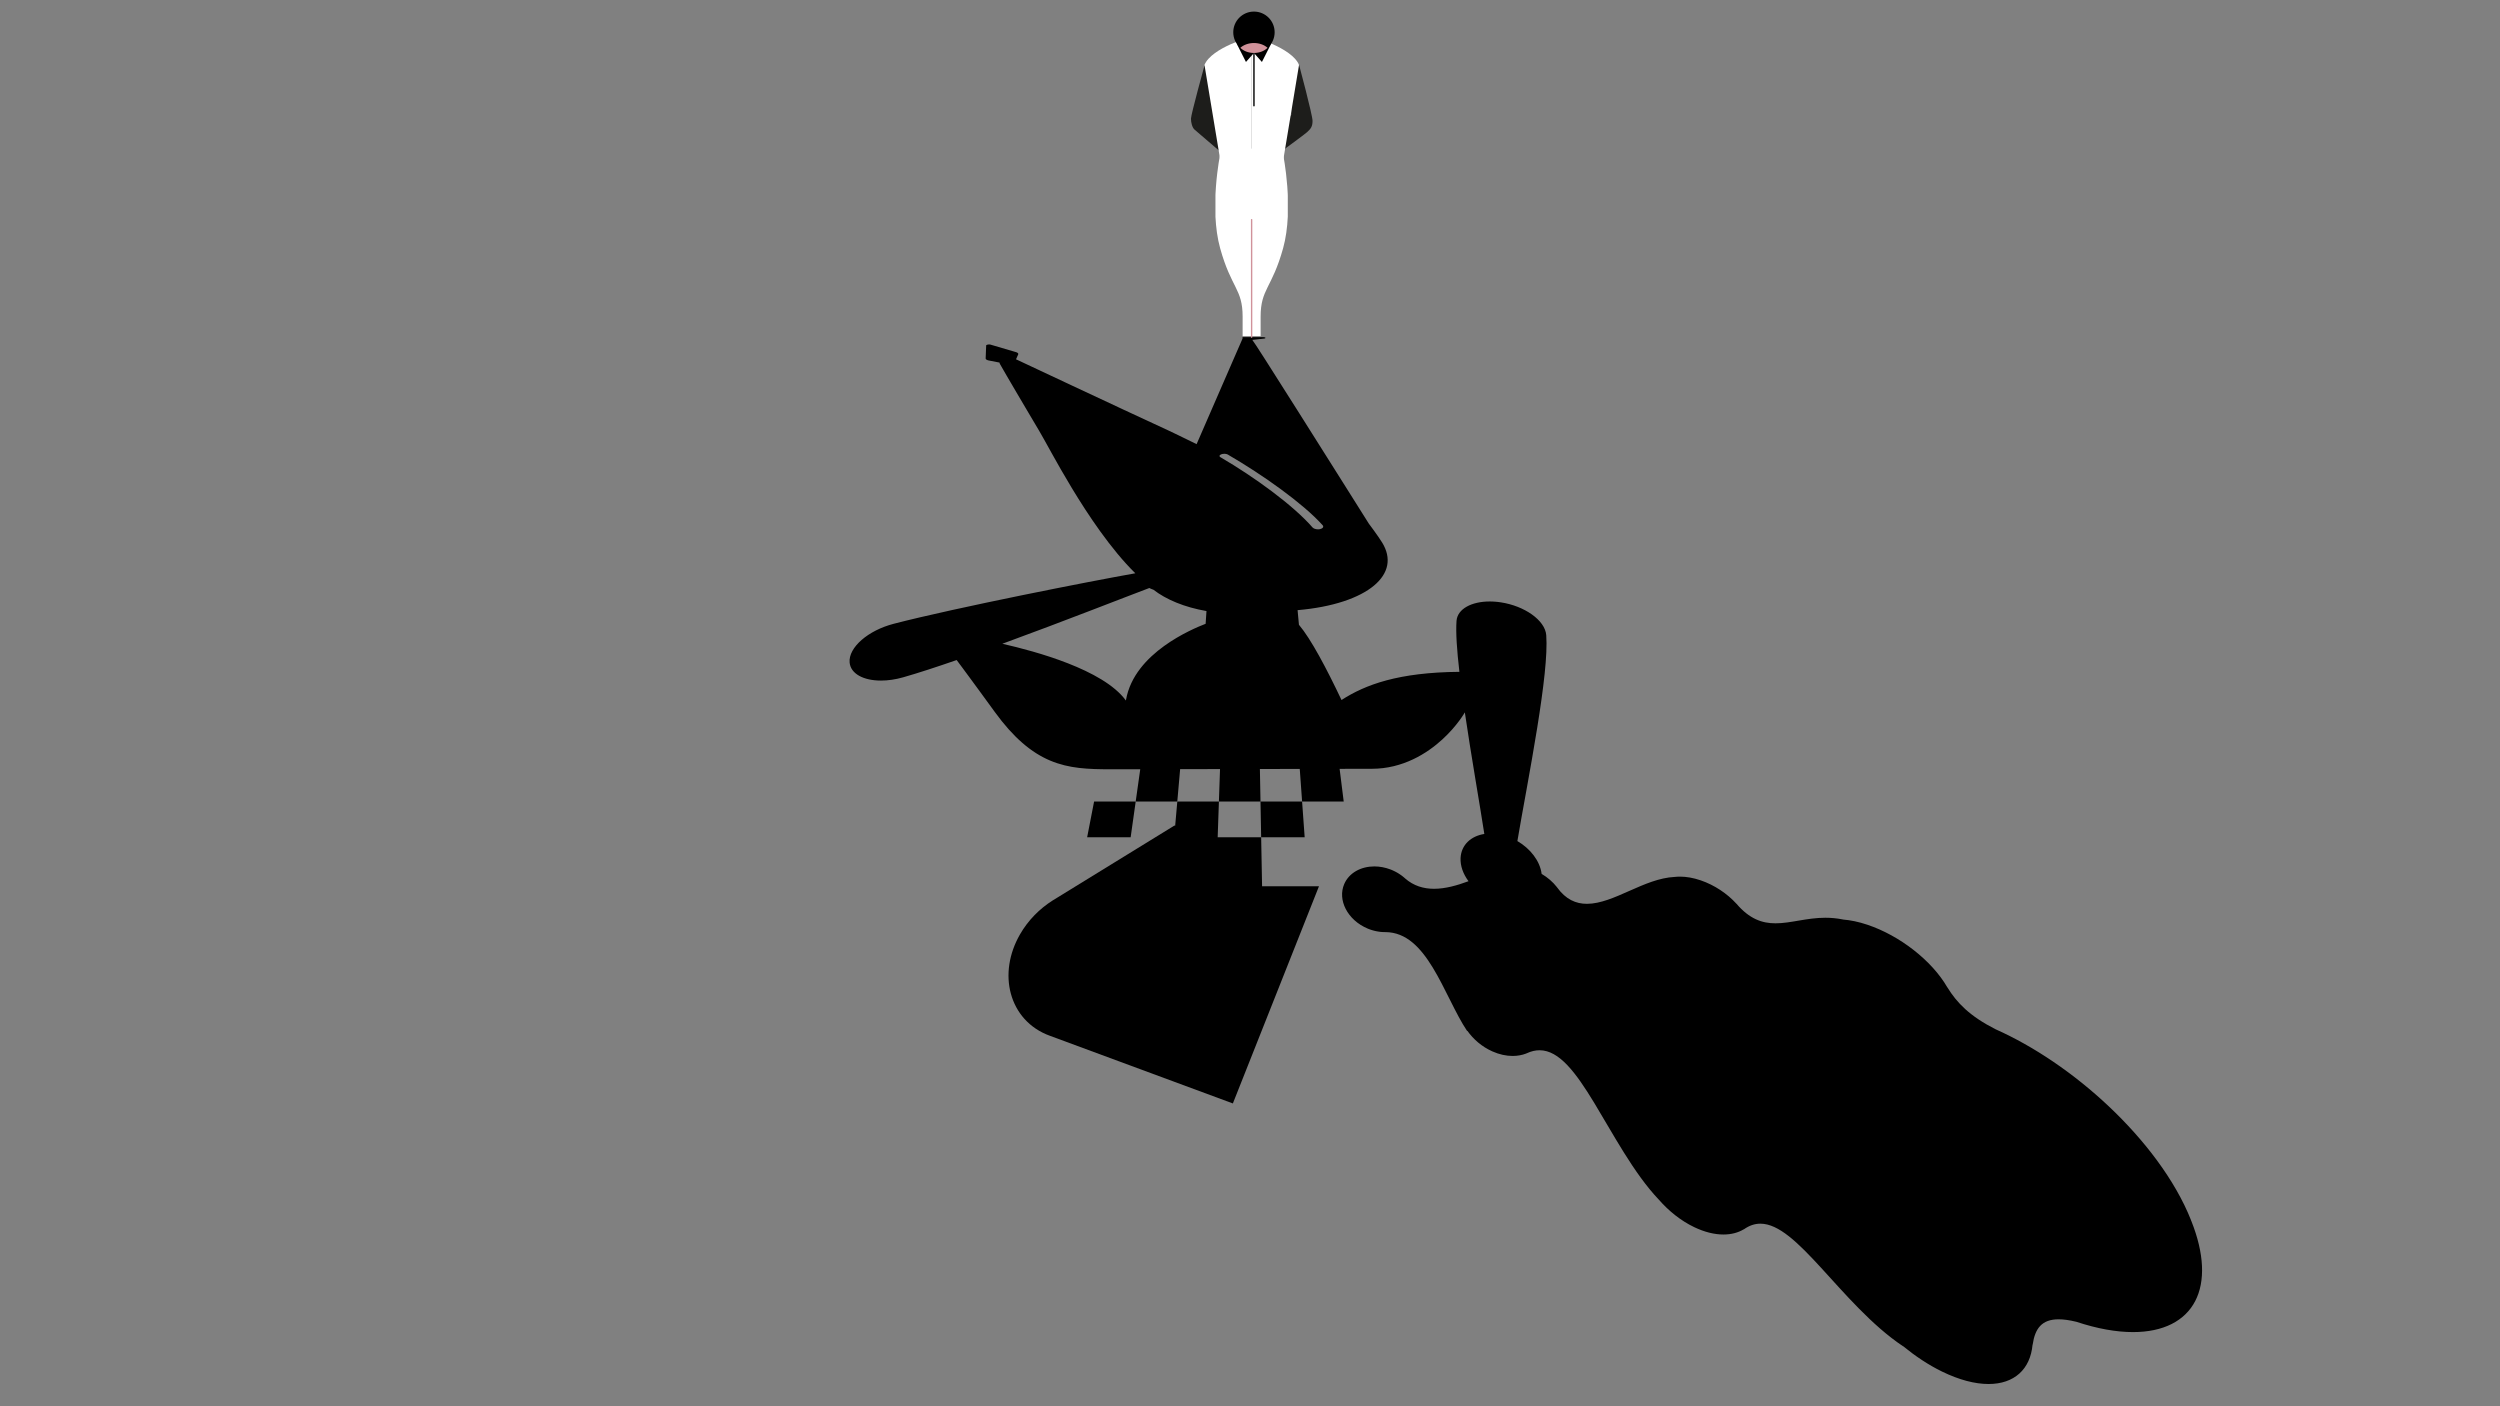 <?xml version="1.0" encoding="utf-8"?>
<!-- Generator: Adobe Illustrator 25.4.1, SVG Export Plug-In . SVG Version: 6.00 Build 0)  -->
<svg version="1.1" id="Livello_1" xmlns="http://www.w3.org/2000/svg" xmlns:xlink="http://www.w3.org/1999/xlink" x="0px" y="0px"
	 viewBox="0 0 1920 1080" style="enable-background:new 0 0 1920 1080;" xml:space="preserve">
<rect x="0" y="0" width="1920" height="1080" fill="#808080" stroke="none"/>
<style type="text/css">
	.st0{enable-background:new    ;}
	.st1{fill:#1D1D1B;}
	.st2{clip-path:url(#SVGID_00000180362435821234205540000006421646179451697315_);}
	.st3{fill:#FFFFFF;}
	.st4{fill:none;stroke:#D0929A;stroke-width:1.072;stroke-linecap:round;stroke-miterlimit:10;}
	.st5{fill:none;stroke:#000000;stroke-width:1.072;stroke-linecap:round;stroke-miterlimit:10;}
	.st6{fill:#D0929A;}
	.st7{fill:none;}
</style>
<g>
	<g class="st0">
		<g>
			<path d="M864.683,537.995c-4.397-6.034-11.029-11.432-18.877-16.218c-7.702-4.698-16.607-8.827-25.768-12.406
				c-9.029-3.527-18.344-6.533-27.037-9.028c-8.605-2.469-16.635-4.447-23.208-5.938c11.85-4.334,23.776-8.782,35.261-13.115
				c11.275-4.253,22.131-8.397,32.109-12.225c9.812-3.764,18.798-7.232,26.541-10.214c7.64-2.943,14.101-5.424,18.987-7.265
				c0.24,0.126,0.485,0.248,0.736,0.367c0.251,0.118,0.508,0.233,0.77,0.343c0.262,0.11,0.528,0.216,0.799,0.318
				c0.271,0.102,0.546,0.199,0.825,0.292c2.43,1.884,5.125,3.663,8.064,5.317c2.961,1.667,6.165,3.206,9.588,4.599
				c3.444,1.402,7.106,2.654,10.958,3.738c3.87,1.089,7.927,2.007,12.142,2.735l-0.653,9.776c-2.851,1.092-7.593,3.037-13.186,5.835
				c-5.661,2.832-12.235,6.56-18.663,11.201c-6.555,4.733-13.007,10.453-18.231,17.203c-5.37,6.938-9.485,15.021-11.093,24.323
				L864.683,537.995 M1012.246,406.522c-0.433,0-0.865-0.035-1.281-0.101c-0.417-0.066-0.818-0.165-1.19-0.291
				c-0.372-0.126-0.714-0.281-1.013-0.461c-0.299-0.18-0.554-0.384-0.752-0.611c-3.662-4.216-8.345-8.807-13.752-13.57
				c-5.273-4.646-11.224-9.445-17.585-14.224c-6.197-4.656-12.782-9.29-19.524-13.754c-6.573-4.352-13.303-8.547-19.993-12.457
				c-0.09-0.064-0.171-0.131-0.241-0.201c-0.07-0.07-0.128-0.143-0.176-0.219c-0.047-0.075-0.083-0.153-0.105-0.233
				c-0.023-0.08-0.033-0.162-0.03-0.245c0.014-0.227,0.126-0.442,0.318-0.638c0.192-0.195,0.462-0.371,0.792-0.519
				c0.33-0.147,0.72-0.267,1.15-0.35c0.43-0.083,0.901-0.129,1.393-0.13c0.297,0,0.584,0.016,0.858,0.047
				c0.274,0.031,0.535,0.077,0.778,0.135c0.244,0.059,0.47,0.13,0.675,0.212c0.205,0.082,0.389,0.176,0.548,0.279h0.008
				c6.78,3.946,13.649,8.184,20.384,12.577c6.911,4.508,13.69,9.184,20.078,13.872c6.559,4.812,12.701,9.633,18.13,14.275
				c5.567,4.761,10.367,9.321,14.069,13.468c0.262,0.292,0.404,0.595,0.435,0.892c0.031,0.297-0.048,0.589-0.228,0.859
				c-0.18,0.27-0.46,0.519-0.83,0.729c-0.37,0.21-0.83,0.383-1.369,0.5c-0.125,0.027-0.252,0.05-0.38,0.07s-0.257,0.036-0.386,0.049
				c-0.13,0.013-0.26,0.023-0.391,0.029C1012.508,406.519,1012.377,406.522,1012.246,406.522 M970.114,258.925h-0.012h-0.012
				c-0.257,0.001-1.375,0.002-2.907,0.003c-1.532,0.001-3.478,0.002-5.392,0.003c-1.914,0.001-3.796,0.002-5.2,0.002
				c-1.404,0.001-2.328,0.001-2.328,0.001l-0.013,1.167c-0.021,0.03-1.714,3.909-4.344,9.946
				c-2.761,6.338-6.655,15.283-10.821,24.858c-4.474,10.281-9.286,21.342-13.142,30.207c-4.091,9.404-6.958,15.996-6.958,15.996
				c-0.362-0.184-1.722-0.854-3.614-1.78c-1.881-0.921-4.282-2.092-6.746-3.29c-2.446-1.189-4.954-2.403-7.086-3.429
				c-2.119-1.019-3.872-1.854-4.836-2.297c-8.272-3.796-20.664-9.553-34.193-15.864c-12.981-6.055-26.902-12.569-39.385-18.419
				c-11.984-5.615-22.727-10.658-30.344-14.235c-7.417-3.483-12.017-5.646-12.022-5.648c-0.038-0.014-0.076-0.029-0.115-0.043
				c-0.039-0.014-0.078-0.028-0.118-0.042c-0.04-0.014-0.08-0.027-0.12-0.04s-0.081-0.026-0.121-0.039l1.588-3.58
				c0.075-0.119,0.126-0.239,0.152-0.358c0.026-0.119,0.026-0.236,0-0.352c-0.026-0.116-0.079-0.23-0.159-0.341
				c-0.08-0.111-0.187-0.219-0.323-0.323c-0.084-0.064-0.177-0.125-0.278-0.184c-0.101-0.058-0.21-0.114-0.327-0.166
				c-0.117-0.053-0.241-0.102-0.372-0.149s-0.269-0.091-0.413-0.133l-19.521-5.752h-0.006c-0.061-0.017-0.127-0.032-0.197-0.045
				c-0.07-0.013-0.145-0.024-0.223-0.033c-0.078-0.009-0.159-0.015-0.244-0.02c-0.084-0.004-0.171-0.007-0.26-0.007
				c-0.087,0-0.176,0.002-0.266,0.007s-0.182,0.011-0.274,0.02c-0.092,0.009-0.184,0.02-0.277,0.033
				c-0.092,0.013-0.184,0.029-0.276,0.047c-0.187,0.037-0.356,0.082-0.505,0.13c-0.149,0.049-0.278,0.102-0.385,0.159
				c-0.107,0.056-0.191,0.115-0.25,0.175s-0.093,0.121-0.1,0.181l-0.387,9.901c-0.005,0.074,0,0.148,0.015,0.221
				c0.015,0.073,0.039,0.145,0.074,0.216c0.035,0.071,0.08,0.142,0.136,0.211c0.056,0.069,0.123,0.137,0.2,0.204
				c0.121,0.101,0.264,0.196,0.427,0.284c0.163,0.088,0.345,0.17,0.545,0.245c0.2,0.075,0.418,0.143,0.651,0.204
				c0.233,0.061,0.482,0.114,0.744,0.16l7.855,1.52c-0.005,0.119,0.007,0.235,0.033,0.349c0.025,0.114,0.063,0.226,0.108,0.335
				c0.045,0.109,0.097,0.216,0.151,0.319c0.054,0.104,0.11,0.205,0.162,0.303c1.004,1.803,2.748,4.832,4.936,8.592
				c2.25,3.866,4.993,8.547,7.896,13.483c3.007,5.112,6.193,10.512,9.15,15.513c3.058,5.172,5.85,9.882,7.885,13.306
				c2.274,3.825,5.514,9.776,9.593,17.107c4.267,7.67,9.523,16.979,15.598,27.024c6.435,10.64,13.825,22.168,21.859,33.322
				c8.518,11.826,17.689,23.134,26.928,32.171c-8.944,1.583-21.745,3.971-36.677,6.856c-15.134,2.924-32.527,6.372-50.344,10.015
				c-18.116,3.704-36.7,7.617-53.742,11.377c-17.329,3.823-33.034,7.482-44.927,10.58c-4.855,1.266-9.421,3.013-13.532,5.098
				c-4.148,2.104-7.844,4.558-10.907,7.214c-3.097,2.686-5.552,5.584-7.166,8.536c-1.634,2.988-2.408,6.033-2.111,8.965
				c0.215,2.125,0.976,4.044,2.208,5.73c1.241,1.697,2.957,3.154,5.069,4.345c2.122,1.196,4.638,2.119,7.465,2.745
				c2.833,0.627,5.972,0.952,9.327,0.952c1.322,0,2.677-0.051,4.059-0.153c1.381-0.102,2.79-0.257,4.219-0.464
				c1.428-0.207,2.877-0.468,4.34-0.782c1.462-0.314,2.938-0.682,4.423-1.106c2.827-0.807,5.846-1.706,9.03-2.686
				c3.172-0.976,6.506-2.032,9.977-3.157c3.455-1.12,7.044-2.307,10.742-3.551c3.679-1.238,7.465-2.532,11.332-3.871
				c1.089,1.452,2.431,3.25,4.07,5.458c1.654,2.228,3.615,4.882,5.933,8.031c2.347,3.189,5.069,6.899,8.222,11.212
				c3.207,4.387,6.876,9.418,11.076,15.193c7.19,9.896,14.197,17.682,21.194,23.761c7.154,6.215,14.202,10.562,21.374,13.583
				c7.249,3.053,14.555,4.721,22.2,5.623c7.669,0.905,15.638,1.035,24.238,1.035c0.209,0,0.418,0,0.627,0
				c0.209,0,0.419,0,0.629-0.001c0.21,0,0.421-0.001,0.631-0.001c0.211,0,0.422-0.001,0.634-0.001l20.1-0.031h0.07l-3.497,24.78
				h31.953l2.182-24.843l30.632-0.063l-0.861,24.906h31.938l0.512,27.441h33.415l-1.974-27.441H968.06l-0.466-24.968l30.619-0.063
				l1.8,25.031h31.953l-3.141-25.094l24.949-0.047c11.753-0.023,22.329-2.948,31.466-7.266c9-4.253,16.516-9.818,22.474-15.271
				c5.842-5.347,10.188-10.59,13.05-14.455c2.821-3.811,4.227-6.321,4.227-6.321c1.199,8.168,2.496,16.554,3.823,24.902
				c1.368,8.606,2.767,17.162,4.12,25.359c1.392,8.435,2.729,16.463,3.924,23.724c1.224,7.44,2.292,14.032,3.106,19.381
				c-2.571,0.403-4.957,1.128-7.1,2.141c-2.15,1.017-4.057,2.326-5.66,3.895c-1.611,1.577-2.917,3.419-3.851,5.495
				c-0.94,2.089-1.506,4.418-1.627,6.953c-0.073,1.499,0.014,3.011,0.247,4.521c0.235,1.517,0.618,3.032,1.138,4.532
				c0.523,1.507,1.184,2.997,1.971,4.457c0.791,1.467,1.708,2.903,2.741,4.293c-2.165,0.8-4.352,1.563-6.554,2.258
				c-2.206,0.696-4.424,1.323-6.645,1.85c-2.224,0.528-4.45,0.955-6.666,1.25c-2.218,0.296-4.424,0.459-6.607,0.459
				c-2.004,0-3.986-0.137-5.938-0.436c-1.951-0.298-3.869-0.757-5.745-1.399c-1.873-0.641-3.703-1.464-5.479-2.492
				c-1.771-1.024-3.486-2.25-5.137-3.699l-0.004-0.021c-0.183-0.165-0.37-0.328-0.56-0.49c-0.19-0.162-0.382-0.322-0.576-0.481
				c-0.194-0.159-0.39-0.317-0.586-0.473c-0.196-0.156-0.393-0.311-0.59-0.465l-0.242-0.184c-0.194-0.138-0.383-0.272-0.571-0.403
				c-0.188-0.131-0.374-0.259-0.56-0.386c-0.186-0.126-0.372-0.25-0.56-0.374c-0.188-0.123-0.378-0.245-0.572-0.368l-0.487-0.305
				c-0.18-0.112-0.364-0.222-0.549-0.331c-0.185-0.109-0.373-0.215-0.56-0.319c-0.187-0.104-0.375-0.205-0.56-0.304
				c-0.185-0.098-0.369-0.193-0.549-0.284c-0.057-0.03-0.111-0.06-0.164-0.088c-0.053-0.028-0.104-0.055-0.155-0.082
				c-0.052-0.027-0.103-0.052-0.158-0.078c-0.054-0.026-0.11-0.051-0.171-0.076c-0.241-0.121-0.482-0.239-0.723-0.353
				c-0.241-0.114-0.483-0.225-0.726-0.332c-0.243-0.107-0.486-0.211-0.731-0.313s-0.491-0.199-0.738-0.295
				c-1.047-0.401-2.096-0.748-3.145-1.044c-1.048-0.296-2.094-0.54-3.136-0.734c-1.042-0.194-2.078-0.338-3.107-0.434
				c-1.028-0.096-2.049-0.143-3.057-0.143c-2.564,0-5.054,0.305-7.404,0.894c-2.354,0.59-4.57,1.467-6.583,2.611
				c-2.019,1.148-3.836,2.566-5.381,4.236c-1.552,1.679-2.832,3.615-3.767,5.789c-1.314,3.043-1.825,6.271-1.613,9.509
				c0.214,3.27,1.163,6.55,2.765,9.656c1.617,3.134,3.896,6.087,6.746,8.665c2.872,2.597,6.317,4.807,10.233,6.429
				c0.262,0.11,0.526,0.215,0.793,0.316c0.267,0.102,0.535,0.2,0.805,0.295c0.27,0.095,0.541,0.188,0.813,0.278
				c0.272,0.09,0.544,0.179,0.817,0.265c0.066,0.017,0.129,0.033,0.191,0.049s0.12,0.031,0.179,0.047s0.117,0.033,0.177,0.051
				c0.059,0.018,0.12,0.039,0.183,0.062c0.213,0.058,0.429,0.116,0.647,0.173s0.438,0.113,0.658,0.166
				c0.22,0.054,0.44,0.105,0.66,0.153c0.219,0.048,0.437,0.093,0.652,0.134c0.049,0.012,0.099,0.022,0.151,0.031
				c0.052,0.009,0.104,0.018,0.157,0.027c0.052,0.009,0.105,0.017,0.157,0.027c0.052,0.009,0.102,0.02,0.151,0.031
				c0.237,0.041,0.474,0.081,0.713,0.121c0.239,0.04,0.478,0.078,0.717,0.114c0.239,0.036,0.479,0.07,0.718,0.101
				c0.24,0.031,0.479,0.058,0.717,0.082l0.328,0.023c0.264,0.023,0.528,0.042,0.791,0.057c0.263,0.015,0.527,0.027,0.79,0.036
				c0.263,0.009,0.527,0.015,0.791,0.018c0.264,0.004,0.528,0.005,0.793,0.005c8.009,0.07,14.723,3.045,20.581,7.861
				c5.939,4.882,11.061,11.708,15.74,19.386c4.78,7.843,9.119,16.61,13.36,25.075c4.339,8.659,8.566,16.983,13.002,23.572
				l0.209-0.086c1.157,1.638,2.436,3.221,3.828,4.731c1.397,1.516,2.908,2.956,4.522,4.301c1.619,1.35,3.342,2.603,5.157,3.74
				c1.82,1.14,3.733,2.162,5.727,3.045c1.326,0.592,2.65,1.106,3.968,1.545c1.319,0.439,2.632,0.801,3.932,1.089
				c1.301,0.288,2.59,0.502,3.861,0.644c1.272,0.142,2.526,0.212,3.757,0.212c0.933,0,1.852-0.04,2.756-0.119
				c0.904-0.079,1.792-0.197,2.662-0.353c0.87-0.156,1.722-0.349,2.554-0.58c0.832-0.23,1.643-0.497,2.433-0.8l0.042-0.06
				l0.355-0.119c0.863-0.402,1.715-0.75,2.557-1.046c0.841-0.295,1.673-0.539,2.496-0.732c0.822-0.193,1.635-0.336,2.439-0.43
				c0.804-0.095,1.6-0.141,2.387-0.141c7.591,0,14.548,4.322,21.299,11.401c6.872,7.206,13.627,17.371,20.623,28.881
				c7.195,11.838,14.688,25.17,22.775,38.119c8.336,13.346,17.28,26.246,27.029,36.464c1.877,2.144,3.86,4.218,5.941,6.199
				c2.089,1.99,4.274,3.886,6.545,5.667c2.279,1.788,4.644,3.458,7.081,4.988c2.445,1.536,4.963,2.93,7.54,4.16
				c1.99,0.952,3.958,1.78,5.898,2.486c1.943,0.708,3.856,1.293,5.733,1.76c1.879,0.467,3.72,0.814,5.517,1.044
				c1.798,0.231,3.551,0.344,5.253,0.344c1.486,0,2.932-0.087,4.334-0.258c1.401-0.171,2.758-0.426,4.066-0.764
				c1.307-0.337,2.564-0.756,3.768-1.254c1.203-0.498,2.352-1.074,3.443-1.727l0.062,0.041c1.057-0.756,2.114-1.406,3.17-1.957
				c1.055-0.55,2.11-1,3.167-1.357c1.055-0.356,2.112-0.618,3.171-0.791c1.058-0.173,2.119-0.257,3.183-0.257
				c7.055,0,14.318,3.701,21.963,9.729c7.745,6.107,15.961,14.665,24.769,24.267c8.988,9.798,18.631,20.724,28.979,31.207
				c10.572,10.709,21.854,20.93,33.787,28.886l0.075-0.049c2.348,1.92,4.736,3.78,7.16,5.568c2.432,1.795,4.901,3.518,7.399,5.159
				c2.507,1.646,5.044,3.209,7.606,4.679c2.569,1.474,5.163,2.853,7.776,4.128c3.301,1.609,6.536,3.011,9.693,4.208
				c3.164,1.2,6.248,2.195,9.241,2.987c2.998,0.794,5.901,1.385,8.701,1.777c2.802,0.393,5.498,0.587,8.077,0.587
				c4.899,0,9.369-0.698,13.345-2.055c3.966-1.353,7.431-3.359,10.335-5.972c2.89-2.6,5.217-5.796,6.929-9.541
				c1.699-3.718,2.788-7.969,3.216-12.704l0.079,0.049c0.442-3.096,1.101-5.865,2.043-8.274c0.938-2.397,2.158-4.442,3.729-6.101
				c1.566-1.653,3.482-2.927,5.817-3.786c2.332-0.858,5.085-1.304,8.332-1.304c0.957,0,1.957,0.039,3.001,0.117
				c1.045,0.078,2.135,0.197,3.273,0.355c1.138,0.159,2.323,0.358,3.557,0.6c1.235,0.241,2.519,0.524,3.855,0.85
				c3.99,1.324,7.898,2.48,11.716,3.468c3.825,0.991,7.557,1.813,11.189,2.469c3.637,0.657,7.171,1.147,10.595,1.474
				c3.426,0.326,6.741,0.488,9.936,0.488c11.623,0,21.622-2.133,29.719-6.224c8.032-4.057,14.131-10.008,18.082-17.641
				c3.89-7.516,5.669-16.611,5.178-27.059c-0.481-10.224-3.134-21.683-8.072-34.155l-0.246-0.484l-0.092-0.403
				c-6.091-15.396-15.134-30.967-26.197-45.987c-10.697-14.522-23.295-28.545-37.006-41.476
				c-13.298-12.542-27.696-24.105-42.54-34.186c-14.479-9.833-29.473-18.318-44.442-24.999c-4.926-2.503-9.247-5.02-13.074-7.582
				c-3.802-2.544-7.118-5.131-10.056-7.791c-2.918-2.641-5.463-5.352-7.742-8.161c-2.263-2.788-4.263-5.672-6.106-8.677
				l-0.055-0.026c-2.939-5.114-6.729-10.191-11.149-15.05c-4.362-4.795-9.343-9.382-14.742-13.592
				c-5.335-4.161-11.089-7.963-17.075-11.247c-5.931-3.253-12.106-6.006-18.357-8.105c-1.698-0.571-3.365-1.079-4.998-1.526
				c-1.631-0.447-3.23-0.833-4.795-1.162c-1.563-0.329-3.094-0.601-4.589-0.819c-1.495-0.218-2.955-0.382-4.38-0.495l-0.047-0.045
				c-1.19-0.24-2.361-0.443-3.515-0.613c-1.153-0.17-2.289-0.306-3.409-0.412c-1.12-0.106-2.223-0.182-3.312-0.232
				c-1.089-0.05-2.162-0.073-3.223-0.073c-1.807,0-3.575,0.067-5.309,0.184c-1.735,0.117-3.436,0.285-5.108,0.486
				c-1.673,0.201-3.318,0.436-4.938,0.687c-1.622,0.251-3.22,0.519-4.798,0.787c-1.571,0.267-3.123,0.534-4.658,0.784
				c-1.536,0.251-3.056,0.485-4.562,0.685c-1.508,0.201-3.002,0.368-4.486,0.486c-1.485,0.117-2.959,0.184-4.425,0.184
				c-2.553,0-5.082-0.203-7.601-0.697c-2.516-0.493-5.017-1.276-7.519-2.434c-2.493-1.154-4.98-2.678-7.472-4.654
				c-2.478-1.965-4.955-4.371-7.44-7.293h-0.033c-1.768-1.942-3.71-3.813-5.794-5.583c-2.074-1.761-4.29-3.423-6.62-4.957
				c-2.319-1.527-4.753-2.927-7.273-4.173c-2.511-1.241-5.11-2.328-7.77-3.234c-1.42-0.485-2.819-0.905-4.192-1.261
				c-1.372-0.356-2.719-0.649-4.038-0.882c-1.318-0.232-2.608-0.404-3.867-0.518c-1.259-0.114-2.486-0.17-3.68-0.17
				c-0.357,0-0.71,0.005-1.06,0.015c-0.35,0.01-0.698,0.025-1.042,0.044c-0.344,0.02-0.685,0.044-1.022,0.074
				c-0.338,0.029-0.672,0.064-1.003,0.102l-0.01-0.02c-5.909,0.298-11.724,1.704-17.461,3.654
				c-5.771,1.962-11.483,4.481-17.122,6.98c-5.682,2.519-11.289,5.017-16.777,6.893c-5.519,1.887-10.897,3.137-16.062,3.137
				c-2.121,0-4.201-0.211-6.234-0.675c-2.031-0.463-4.011-1.178-5.936-2.183c-1.919-1.003-3.778-2.293-5.571-3.91
				c-1.784-1.609-3.5-3.537-5.139-5.819l-0.212-0.273l-0.023-0.063h-0.016c-0.764-0.975-1.588-1.924-2.467-2.841
				c-0.876-0.914-1.807-1.798-2.787-2.644c-0.977-0.844-2.003-1.653-3.073-2.42c-1.067-0.765-2.178-1.489-3.326-2.167
				c-0.309-2.491-1.014-4.96-2.056-7.352c-1.034-2.375-2.4-4.675-4.039-6.846c-1.628-2.157-3.526-4.188-5.638-6.043
				c-2.1-1.844-4.414-3.516-6.888-4.965c1.626-9.839,4.225-23.97,7.079-39.81c2.709-15.034,5.614-31.418,8.144-47.18
				c2.391-14.897,4.45-29.254,5.734-41.658c1.223-11.819,1.756-22.003,1.21-29.448c-0.211-2.884-1.384-5.752-3.31-8.468
				c-1.904-2.684-4.544-5.222-7.724-7.485c-3.149-2.24-6.833-4.216-10.87-5.804c-4.009-1.576-8.378-2.775-12.939-3.475
				c-0.741-0.114-1.477-0.212-2.205-0.297c-0.729-0.084-1.45-0.154-2.165-0.209c-0.714-0.055-1.422-0.097-2.121-0.124
				c-0.699-0.027-1.39-0.041-2.073-0.041c-3.512,0-6.805,0.358-9.781,1.033c-2.984,0.677-5.658,1.674-7.917,2.951
				c-2.272,1.285-4.13,2.856-5.466,4.675c-1.346,1.834-2.163,3.923-2.336,6.229c-0.163,2.213-0.227,4.712-0.204,7.459
				c0.024,2.78,0.137,5.822,0.33,9.087c0.195,3.311,0.471,6.858,0.818,10.603c0.352,3.803,0.776,7.816,1.261,11.996
				c-11.762,0.101-22.123,0.767-31.33,1.885c-9.248,1.123-17.365,2.705-24.575,4.633c-7.265,1.944-13.63,4.245-19.306,6.789
				c-5.733,2.569-10.774,5.391-15.329,8.345c-2.819-5.947-5.731-11.932-8.654-17.718c-2.858-5.656-5.73-11.127-8.548-16.204
				c-2.761-4.973-5.477-9.582-8.092-13.639c-2.571-3.989-5.054-7.462-7.4-10.243l-1.039-11.212
				c13.407-1.154,25.295-3.494,35.285-6.78c9.845-3.239,17.764-7.369,23.471-12.15c5.583-4.678,9.014-9.949,10.078-15.59
				c1.036-5.492-0.176-11.313-3.803-17.265c-0.773-1.269-1.813-2.833-2.933-4.457c-1.111-1.611-2.3-3.28-3.387-4.783
				c-1.079-1.492-2.059-2.823-2.769-3.778c-0.706-0.95-1.147-1.532-1.151-1.532c0,0,0,0,0,0s0,0,0,0s0,0,0,0s0,0,0,0
				s-8.304-13.207-19.797-31.457c-10.421-16.549-22.921-36.382-34.111-54.091c-10.012-15.845-19.086-30.162-25.447-40.11
				c-5.911-9.243-9.785-15.192-10.213-15.567l8.883-0.978l0.107-0.011l0.018-0.003c0.164-0.021,0.317-0.049,0.452-0.085
				c0.135-0.036,0.254-0.078,0.351-0.125c0.097-0.048,0.174-0.1,0.225-0.157c0.051-0.056,0.077-0.116,0.073-0.178
				c-0.004-0.066-0.041-0.128-0.105-0.187c-0.064-0.059-0.155-0.113-0.268-0.161c-0.113-0.048-0.248-0.091-0.399-0.126
				c-0.151-0.035-0.319-0.062-0.499-0.08c-0.019-0.002-0.04-0.004-0.06-0.006c-0.021-0.002-0.042-0.003-0.064-0.005
				c-0.022-0.001-0.044-0.003-0.066-0.004s-0.044-0.002-0.067-0.003c-0.021-0.001-0.042-0.003-0.063-0.004
				c-0.021-0.001-0.042-0.002-0.062-0.003c-0.021-0.001-0.042-0.001-0.062-0.002C970.155,258.926,970.135,258.925,970.114,258.925"
				/>
			<polyline points="872.216,615.568 840.263,615.568 834.929,643.008 868.344,643.008 872.216,615.568 			"/>
			<path d="M936.122,615.568h-31.953l-1.632,18.575l-0.531-0.145l-93.631,57.6c-2.47,1.563-4.87,3.281-7.176,5.146
				c-2.319,1.875-4.545,3.901-6.657,6.07c-2.125,2.182-4.136,4.511-6.008,6.979c-1.886,2.485-3.633,5.114-5.218,7.877
				c-4.268,7.449-6.956,15.182-8.122,22.81c-1.191,7.793-0.794,15.468,1.128,22.588c1.959,7.258,5.494,13.914,10.513,19.482
				c5.093,5.65,11.683,10.147,19.627,12.984l140.378,51.911l66.125-166.779h-43.691l-0.703-37.657h-33.399L936.122,615.568"/>
		</g>
	</g>
</g>
<path class="st1" d="M931.702,50.408v37.209l25.008,36.46c0,0,3.201-2.144,4.35,0c1.149,2.144,30.614-35.918,30.614-35.918V49.674
	h5.981c0,0,10.379,38.696,10.379,43.137c0,4.441-1.395,6.132-4.186,8.67c-2.79,2.537-40.407,29.921-40.407,29.921
	s0.41,3.7-0.821,5.075c-1.231,1.374-3.857-1.48-3.857-1.48s-1.806,3.383-2.544,2.749c-0.739-0.634-5.253-6.449-5.253-7.084
	c0-0.634,0.657-1.797,0.657-1.797s-32.364-27.7-34.169-29.286c-1.806-1.586-2.791-5.286-2.791-8.458
	c0-3.172,10.379-40.811,10.379-40.811L931.702,50.408z"/>
<g>
	<g>
		<g class="st0">
			<defs>
				<rect id="SVGID_1_" x="933.468" y="114.095" class="st0" width="55.557" height="144.076"/>
			</defs>
			<clipPath id="SVGID_00000036948369422919751310000012412069614684318867_">
				<use xlink:href="#SVGID_1_"  style="overflow:visible;"/>
			</clipPath>
			<g style="clip-path:url(#SVGID_00000036948369422919751310000012412069614684318867_);">
				<g>
					<g>
						<g>
							<path class="st3" d="M961.247,114.095l-24.183,4.497c0,0-8.523,41.278,0,72.042c8.514,30.764,17.271,31.138,17.271,52.525
								v15.012h13.824V243.16c0-21.387,8.748-21.762,17.271-52.525c8.523-30.764,0-72.042,0-72.042L961.247,114.095"/>
						</g>
					</g>
				</g>
			</g>
		</g>
	</g>
</g>
<path class="st3" d="M925.04,49.862l13.617,82.093l22.658,4.571V37.288v-9.221C961.315,28.066,930.454,36.529,925.04,49.862z"/>
<path class="st3" d="M997.654,49.862l-13.617,82.093l-22.658,4.571V37.288v-9.221C961.379,28.066,992.239,36.529,997.654,49.862z"/>
<line class="st4" x1="961.245" y1="168.702" x2="961.245" y2="258.907"/>
<line class="st5" x1="963.036" y1="40.674" x2="963.036" y2="81.205"/>
<polygon points="956.895,47.596 963.036,40.674 949.801,33.579 "/>
<polygon points="969.149,47.596 963.007,40.674 976.242,33.579 "/>
<circle cx="963.036" cy="24.783" r="15.891"/>
<path class="st6" d="M963.036,33.039c-4.213,0-7.971,1.43-10.439,3.665c2.329,2.401,6.132,3.97,10.439,3.97
	c4.307,0,8.109-1.57,10.439-3.97C971.007,34.468,967.249,33.039,963.036,33.039z"/>
<rect class="st7" width="1920" height="1080"/>
</svg>
